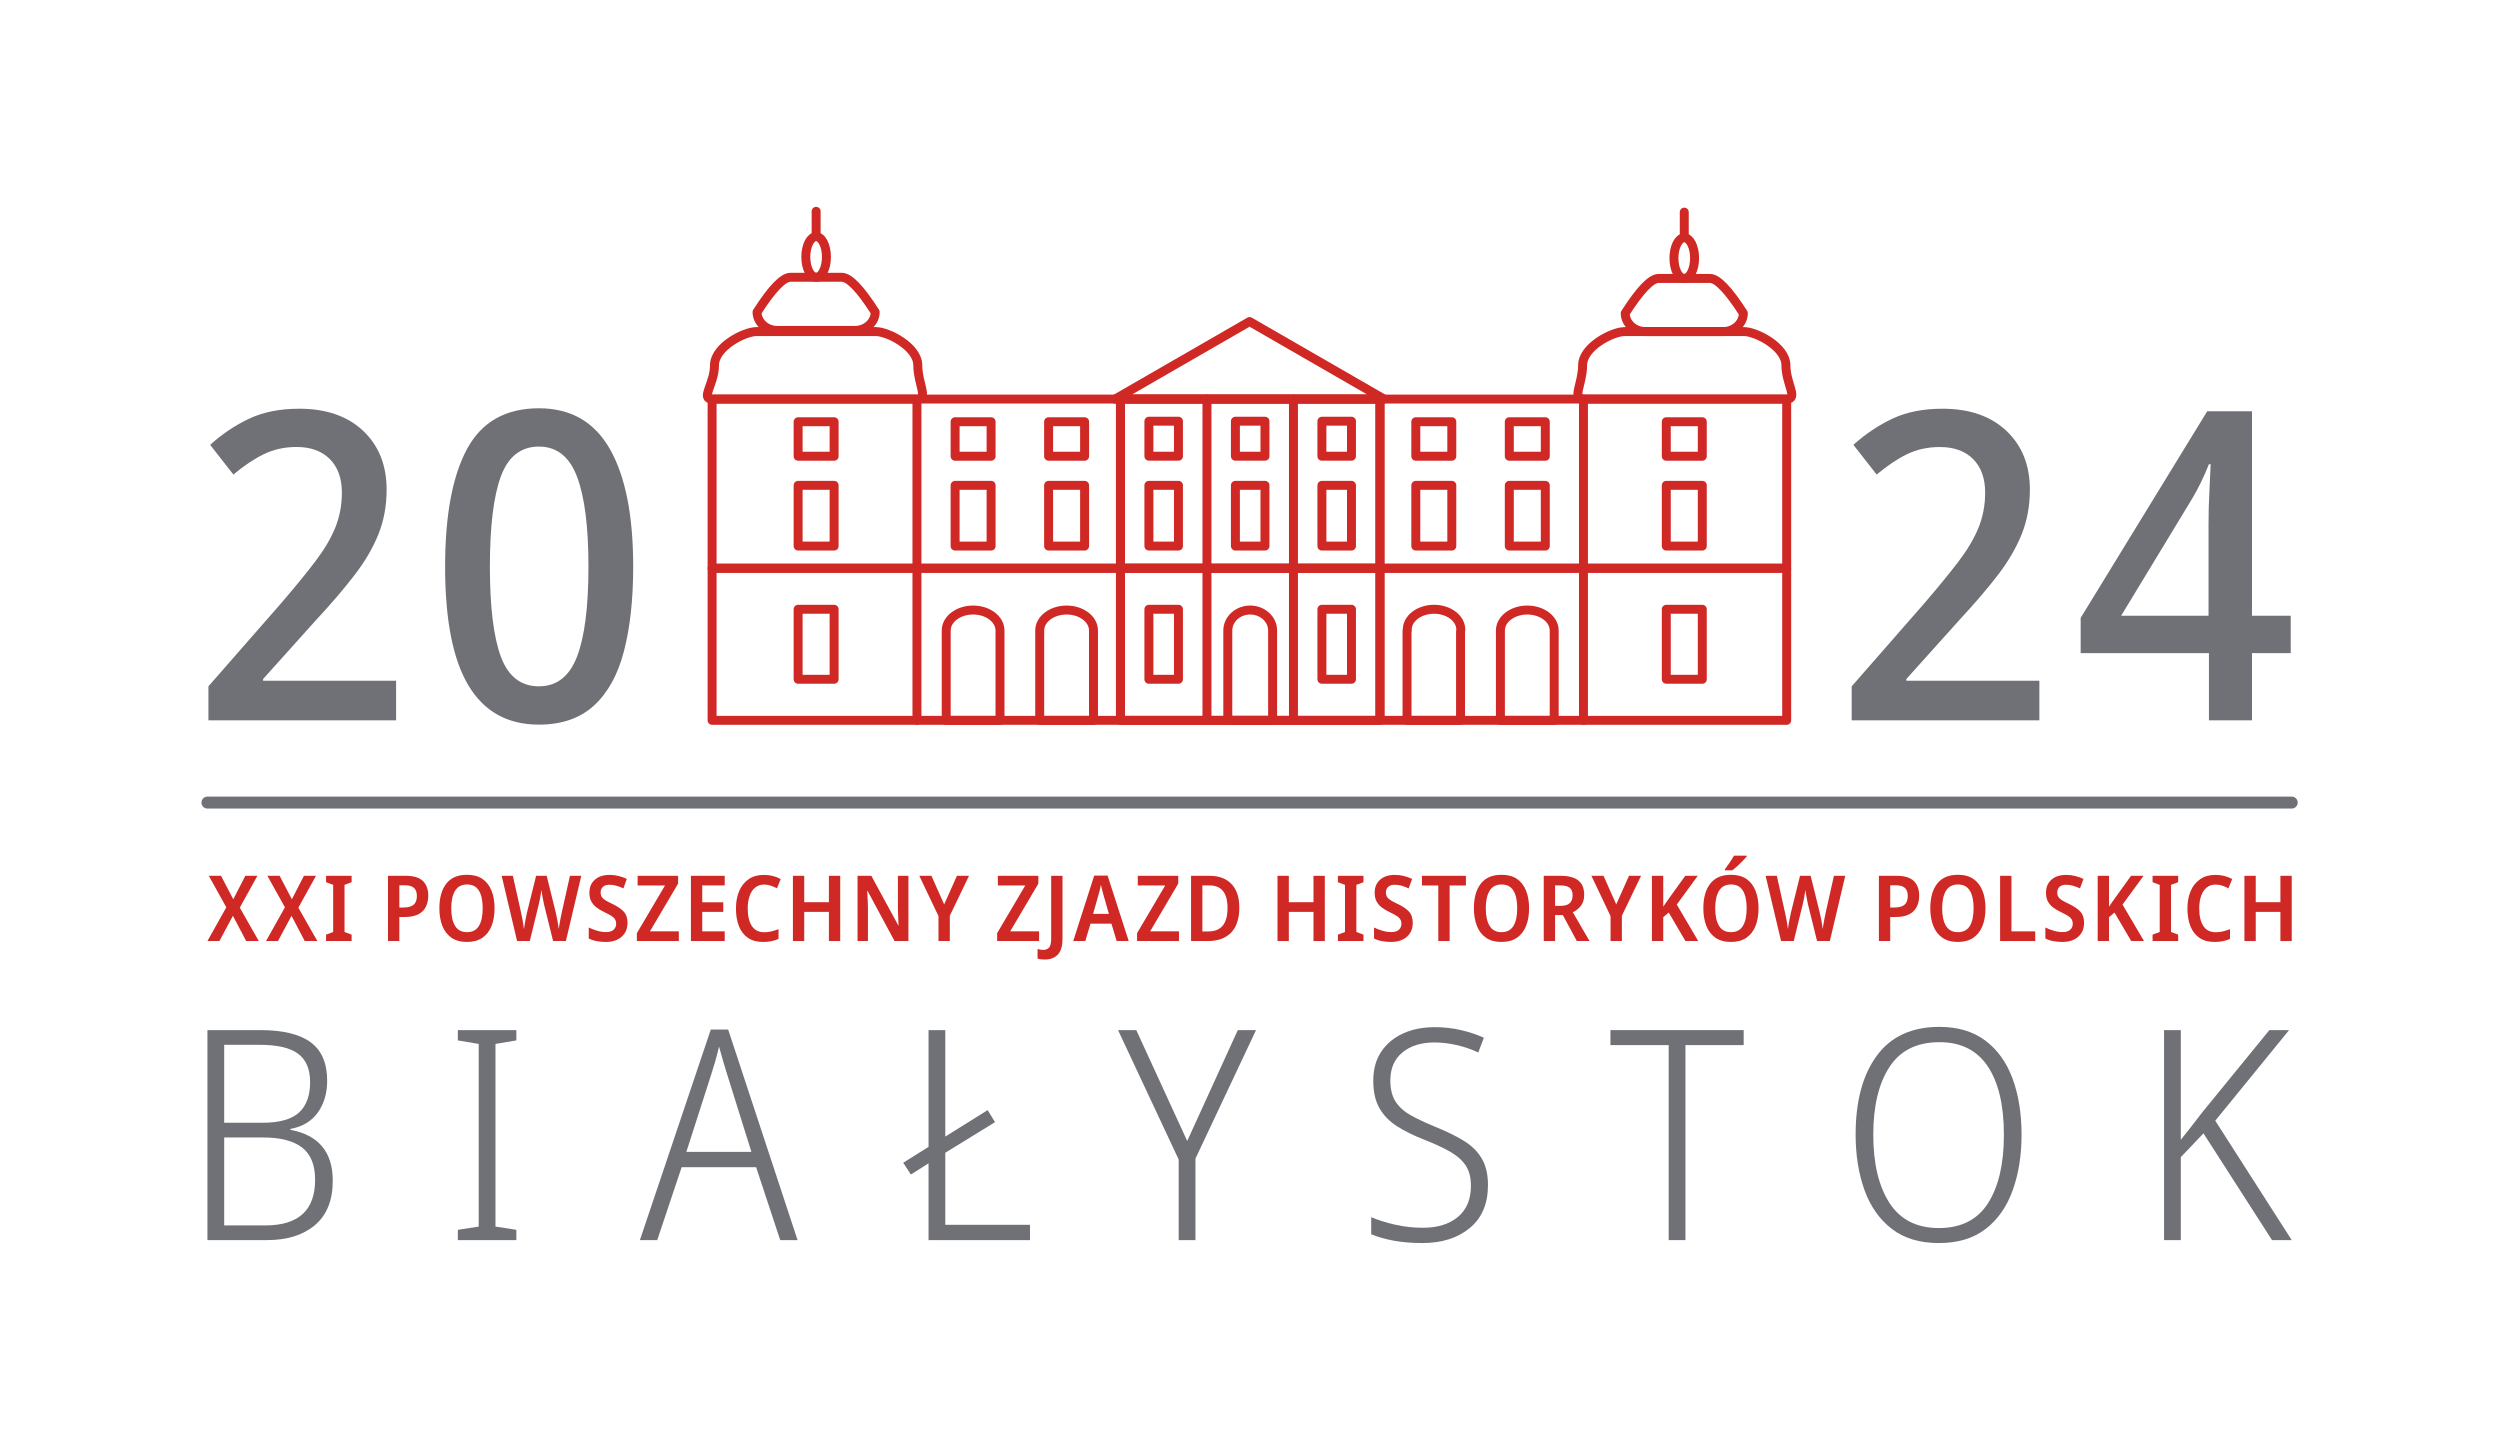 <?xml version="1.0" encoding="UTF-8" standalone="no"?><!DOCTYPE svg PUBLIC "-//W3C//DTD SVG 1.1//EN" "http://www.w3.org/Graphics/SVG/1.1/DTD/svg11.dtd"><svg xmlns="http://www.w3.org/2000/svg" viewBox="0 0 680 394" width="680" height="394">
	<style>
		tspan { white-space:pre }
		.shp0 { fill: none;stroke: #d02824;stroke-linecap:round;stroke-linejoin:round;stroke-width: 2.439 } 
		.shp1 { fill: none;stroke: #707176;stroke-linecap:round;stroke-linejoin:round;stroke-width: 3.252 } 
		.shp2 { fill: #707176 } 
		.shp3 { fill: #d02824 } 
	</style>
	<g >
		<g >
			<path class="shp0" d="M485.98 154.56L485.98 108.55L375.35 108.55L375.35 154.56L485.98 154.56Z" />
			<path class="shp0" d="M193.69 108.55L193.69 154.56L304.76 154.56L304.76 108.55L193.69 108.55Z" />
			<path class="shp0" d="M304.76 195.93L304.76 154.56L193.69 154.56L193.69 195.93L485.98 195.93L485.98 154.56L375.35 154.56L375.35 195.93L304.76 195.93Z" />
			<path class="shp0" d="M304.76 154.56L304.76 154.56L375.35 154.56L375.35 154.56L304.76 154.56Z" />
			<path class="shp0" d="M376.47 108.55L339.88 87.46L303.3 108.55L303.3 108.55L376.47 108.55L376.47 108.55Z" />
			<path class="shp0" d="M375.35 108.55L304.76 108.55L304.76 154.56L375.35 154.56L375.35 108.55Z" />
			<path class="shp0" d="M304.76 195.93L375.35 195.93L375.35 154.56L304.76 154.56L304.76 195.93Z" />
			<path class="shp0" d="M463.02 184.76L453.23 184.76L453.23 165.72L463.02 165.72L463.02 184.76Z" />
			<path class="shp0" d="M226.88 184.76L217.09 184.76L217.09 165.72L226.88 165.72L226.88 184.76Z" />
			<g >
				<path class="shp0" d="M463.02 124.1L453.23 124.1L453.23 114.71L463.02 114.71L463.02 124.1Z" />
				<path class="shp0" d="M463.02 148.53L453.23 148.53L453.23 132.01L463.02 132.01L463.02 148.53Z" />
				<path class="shp0" d="M420.32 124.1L410.53 124.1L410.53 114.71L420.32 114.71L420.32 124.1Z" />
				<path class="shp0" d="M420.32 148.53L410.53 148.53L410.53 132.01L420.32 132.01L420.32 148.53Z" />
				<path class="shp0" d="M394.89 124.1L385.1 124.1L385.1 114.71L394.89 114.71L394.89 124.1Z" />
				<path class="shp0" d="M394.89 148.53L385.1 148.53L385.1 132.01L394.89 132.01L394.89 148.53Z" />
				<g >
					<path class="shp0" d="M295.01 124.1L285.22 124.1L285.22 114.71L295.01 114.71L295.01 124.1Z" />
					<path class="shp0" d="M295.01 148.53L285.22 148.53L285.22 132.01L295.01 132.01L295.01 148.53Z" />
					<path class="shp0" d="M269.58 124.1L259.79 124.1L259.79 114.71L269.58 114.71L269.58 124.1Z" />
					<path class="shp0" d="M269.58 148.53L259.79 148.53L259.79 132.01L269.58 132.01L269.58 148.53Z" />
				</g>
				<g >
					<path class="shp0" d="M226.88 124.1L217.09 124.1L217.09 114.71L226.88 114.71L226.88 124.1Z" />
					<path class="shp0" d="M226.88 148.53L217.09 148.53L217.09 132.01L226.88 132.01L226.88 148.53Z" />
				</g>
				<path class="shp0" d="M336.03 114.57L344.07 114.57L344.07 124.09L336.03 124.09L336.03 114.57Z" />
				<path class="shp0" d="M359.56 114.57L367.6 114.57L367.6 124.09L359.56 124.09L359.56 114.57Z" />
				<path class="shp0" d="M312.5 114.57L320.54 114.57L320.54 124.09L312.5 124.09L312.5 114.57Z" />
				<path class="shp0" d="M336.03 132.01L344.07 132.01L344.07 148.53L336.03 148.53L336.03 132.01Z" />
				<path class="shp0" d="M359.56 132.01L367.6 132.01L367.6 148.53L359.56 148.53L359.56 132.01Z" />
				<path class="shp0" d="M312.5 132.01L320.54 132.01L320.54 148.53L312.5 148.53L312.5 132.01Z" />
			</g>
			<path class="shp0" d="M359.56 165.72L367.6 165.72L367.6 184.76L359.56 184.76L359.56 165.72Z" />
			<path class="shp0" d="M312.5 165.72L320.54 165.72L320.54 184.76L312.5 184.76L312.5 165.72Z" />
			<path class="shp0" d="M430.7 108.55L430.7 195.93" />
			<path class="shp0" d="M249.41 108.87L249.41 195.93" />
			<path class="shp0" d="M351.82 108.55L351.82 195.93" />
			<path class="shp0" d="M328.29 108.55L328.29 195.93" />
			<path class="shp0" d="M304.76 108.55L375.35 108.55" />
			<path class="shp0" d="M238.24 90.19L205.74 90.19C202.47 90.19 194.34 94.32 194.34 99.37L194.34 99.37C194.34 104.42 190.43 108.55 193.69 108.55L249.41 108.55C252.67 108.55 249.64 104.42 249.64 99.37L249.64 99.37C249.64 94.32 241.5 90.19 238.24 90.19Z" />
			<path class="shp0" d="M228.97 75.42L215.01 75.42C212.99 75.42 209.96 78.57 205.92 84.88C205.92 87.63 208.4 89.88 211.43 89.88L232.54 89.88C235.57 89.88 238.05 87.63 238.05 84.88C234.02 78.57 230.99 75.42 228.97 75.42Z" />
			<path class="shp0" d="M224.79 69.89C224.79 66.84 223.54 64.37 221.99 64.37C220.44 64.37 219.18 66.84 219.18 69.89C219.18 72.94 220.44 75.42 221.99 75.42C223.54 75.42 224.79 72.94 224.79 69.89Z" />
			<path class="shp0" d="M221.99 57.48L221.99 64.15" />
			<path class="shp0" d="M474.37 90.19L441.87 90.19C438.61 90.19 430.47 94.32 430.47 99.37L430.47 99.37C430.47 104.42 427.43 108.55 430.7 108.55L485.98 108.55C489.24 108.55 485.77 104.42 485.77 99.37L485.77 99.37C485.77 94.32 477.63 90.19 474.37 90.19Z" />
			<path class="shp0" d="M465.1 75.73L451.14 75.73C449.12 75.73 446.09 78.89 442.06 85.2C442.06 87.94 444.54 90.19 447.57 90.19L468.68 90.19C471.71 90.19 474.19 87.94 474.19 85.2C470.15 78.89 467.12 75.73 465.1 75.73Z" />
			<path class="shp0" d="M460.93 70.21C460.93 67.16 459.67 64.68 458.12 64.68C456.57 64.68 455.31 67.16 455.31 70.21C455.31 73.26 456.57 75.73 458.12 75.73C459.67 75.73 460.93 73.26 460.93 70.21Z" />
			<path class="shp0" d="M458.12 57.7L458.12 64.37" />
			<path class="shp0" d="M272 171.5C272 168.42 268.73 165.93 264.69 165.93C260.64 165.93 257.37 168.42 257.37 171.5L257.37 195.93L272 195.93L272 171.5Z" />
			<path class="shp0" d="M290.12 165.93C286.07 165.93 282.8 168.42 282.8 171.5L282.8 195.93L297.43 195.93L297.43 171.5C297.43 168.42 294.16 165.93 290.12 165.93Z" />
			<path class="shp0" d="M340.05 165.93C336.69 165.93 333.96 168.42 333.96 171.5L333.96 195.93L346.15 195.93L346.15 171.5C346.15 168.42 343.42 165.93 340.05 165.93Z" />
			<path class="shp0" d="M397.34 171.29C397.34 168.21 394.08 165.72 390.06 165.72C386.03 165.72 382.77 168.21 382.77 171.29C382.77 171.36 382.8 171.43 382.8 171.5L382.71 171.5L382.71 195.93L397.27 195.93L397.27 171.78C397.29 171.62 397.34 171.46 397.34 171.29Z" />
			<path class="shp0" d="M415.42 165.93C411.38 165.93 408.11 168.42 408.11 171.5L408.11 195.93L422.74 195.93L422.74 171.5C422.74 168.42 419.46 165.93 415.42 165.93Z" />
			<path class="shp1" d="M56.42 218.3L623.35 218.3" />
			<g >
				<path fill-rule="evenodd" class="shp2" d="M56.42 280.19L70.82 280.19C76.96 280.19 81.52 281.3 84.51 283.51C87.49 285.72 88.99 289.2 88.99 293.95C88.99 297.36 88.13 300.26 86.43 302.63C84.72 305 82.24 306.48 78.98 307.07L78.98 307.31C86.67 308.75 90.51 313.36 90.51 321.15C90.51 326.48 88.89 330.51 85.67 333.23C82.44 335.95 78.1 337.31 72.66 337.31L56.42 337.31L56.42 280.19ZM60.98 305.39L71.38 305.39C75.97 305.39 79.28 304.47 81.31 302.63C83.33 300.79 84.35 298.03 84.35 294.35C84.35 290.83 83.27 288.25 81.1 286.63C78.94 285 75.44 284.19 70.58 284.19L60.98 284.19L60.98 305.39ZM60.98 309.39L60.98 333.31L72.18 333.31C81.2 333.31 85.71 329.18 85.71 320.91C85.71 316.86 84.52 313.92 82.15 312.11C79.77 310.3 76.24 309.39 71.54 309.39L60.98 309.39Z" />
				<path class="shp2" d="M140.45 337.31L124.53 337.31L124.53 334.51L130.21 333.63L130.21 283.95L124.53 282.99L124.53 280.19L140.45 280.19L140.45 282.99L134.77 283.95L134.77 333.63L140.45 334.51L140.45 337.31Z" />
				<path fill-rule="evenodd" class="shp2" d="M212.22 337.31L205.66 317.47L185.41 317.47L178.77 337.31L174.05 337.31L193.34 280.03L198.06 280.03L216.94 337.31L212.22 337.31ZM204.38 313.31L197.82 292.35C197.5 291.34 197.12 290.11 196.7 288.67C196.27 287.23 195.9 285.89 195.58 284.67C195.26 286.06 194.91 287.4 194.54 288.71C194.16 290.02 193.79 291.23 193.42 292.35L186.69 313.31L204.38 313.31Z" />
				<path class="shp2" d="M252.56 337.31L252.56 316.43L247.76 319.47L245.67 316.27L252.56 311.95L252.56 280.19L257.12 280.19L257.12 309.15L268.64 301.95L270.64 305.23L257.12 313.55L257.12 333.15L280.16 333.15L280.16 337.31L252.56 337.31Z" />
				<path class="shp2" d="M322.92 310.35L336.68 280.19L341.64 280.19L325.16 315.15L325.16 337.31L320.6 337.31L320.6 315.39L304.11 280.19L309.07 280.19L322.92 310.35Z" />
				<path class="shp2" d="M404.73 322.35C404.73 327.41 403.08 331.31 399.77 334.03C396.46 336.75 392.17 338.11 386.89 338.11C384.01 338.11 381.41 337.89 379.09 337.47C376.77 337.04 374.73 336.45 372.97 335.71L372.97 331.07C374.83 331.87 376.99 332.55 379.45 333.11C381.9 333.67 384.44 333.95 387.05 333.95C391.05 333.95 394.22 332.96 396.57 330.99C398.92 329.01 400.09 326.22 400.09 322.59C400.09 320.35 399.64 318.52 398.73 317.11C397.83 315.7 396.44 314.44 394.57 313.35C392.7 312.26 390.28 311.12 387.29 309.95C384.52 308.88 382.09 307.68 380.01 306.35C377.93 305.02 376.33 303.38 375.21 301.43C374.09 299.48 373.53 296.99 373.53 293.95C373.53 290.86 374.25 288.23 375.69 286.07C377.13 283.91 379.1 282.26 381.61 281.11C384.12 279.96 387 279.39 390.25 279.39C392.76 279.39 395.14 279.66 397.41 280.19C399.68 280.72 401.75 281.42 403.61 282.27L402.09 286.27C400.12 285.36 398.12 284.68 396.09 284.23C394.06 283.78 392.09 283.55 390.17 283.55C386.54 283.55 383.64 284.46 381.45 286.27C379.26 288.08 378.17 290.61 378.17 293.87C378.17 296.22 378.64 298.12 379.57 299.59C380.5 301.06 381.86 302.3 383.65 303.31C385.44 304.32 387.64 305.36 390.25 306.43C393.29 307.66 395.89 308.92 398.05 310.23C400.21 311.54 401.87 313.15 403.01 315.07C404.16 316.99 404.73 319.42 404.73 322.35Z" />
				<path class="shp2" d="M458.44 337.31L453.88 337.31L453.88 284.27L438.04 284.27L438.04 280.19L474.28 280.19L474.28 284.27L458.44 284.27L458.44 337.31Z" />
				<path fill-rule="evenodd" class="shp2" d="M549.86 308.67C549.86 314.27 549.06 319.29 547.46 323.75C545.86 328.2 543.41 331.71 540.1 334.27C536.79 336.83 532.55 338.11 527.38 338.11C522.15 338.11 517.87 336.82 514.53 334.23C511.2 331.64 508.73 328.12 507.13 323.67C505.53 319.22 504.73 314.19 504.73 308.59C504.73 299.52 506.65 292.38 510.49 287.15C514.33 281.92 520.01 279.31 527.54 279.31C532.5 279.31 536.63 280.54 539.94 282.99C543.25 285.44 545.73 288.87 547.38 293.27C549.03 297.67 549.86 302.8 549.86 308.67ZM509.53 308.67C509.53 316.45 511 322.63 513.93 327.19C516.87 331.75 521.35 334.03 527.38 334.03C533.4 334.03 537.86 331.78 540.74 327.27C543.62 322.76 545.06 316.56 545.06 308.67C545.06 300.61 543.59 294.4 540.66 290.03C537.72 285.66 533.35 283.47 527.54 283.47C521.4 283.47 516.87 285.72 513.93 290.23C511 294.74 509.53 300.88 509.53 308.67Z" />
				<path class="shp2" d="M623.35 337.31L617.99 337.31L599.34 308.27L593.18 314.75L593.18 337.31L588.62 337.31L588.62 280.19L593.18 280.19L593.18 310.03C593.98 309.01 594.89 307.87 595.9 306.59C596.92 305.31 598.01 303.9 599.18 302.35L617.27 280.19L622.63 280.19L602.55 304.83L623.35 337.31Z" />
			</g>
			<g >
				<path class="shp2" d="M107.74 195.93L56.69 195.93L56.69 186.68L76.36 164.2C80.19 159.75 83.33 155.91 85.79 152.67C88.24 149.43 90.06 146.35 91.23 143.42C92.4 140.49 92.99 137.35 92.99 133.99C92.99 130.09 91.89 127.05 89.71 124.86C87.52 122.68 84.52 121.58 80.69 121.58C77.42 121.58 74.45 122.23 71.8 123.52C69.14 124.8 66.37 126.66 63.48 129.08L57.16 121C60.44 118.03 63.99 115.65 67.82 113.86C71.64 112.06 76.17 111.17 81.4 111.17C88.73 111.17 94.53 113.18 98.78 117.19C103.03 121.22 105.16 126.54 105.16 133.18C105.16 137.55 104.42 141.59 102.94 145.29C101.45 149 99.29 152.71 96.44 156.41C93.59 160.12 90.14 164.16 86.08 168.53L71.56 184.69L71.56 185.16L107.74 185.16L107.74 195.93Z" />
				<path fill-rule="evenodd" class="shp2" d="M172.23 154.13C172.23 163.03 171.39 170.7 169.71 177.14C168.04 183.57 165.3 188.51 161.52 191.95C157.73 195.38 152.76 197.1 146.59 197.1C138.08 197.1 131.7 193.57 127.45 186.5C123.2 179.44 121.07 168.65 121.07 154.13C121.07 140.16 123.06 129.49 127.04 122.11C131.02 114.74 137.54 111.05 146.59 111.05C155.26 111.05 161.69 114.76 165.91 122.17C170.12 129.59 172.23 140.24 172.23 154.13ZM133.25 154.13C133.25 165.06 134.24 173.21 136.23 178.6C138.22 183.98 141.68 186.68 146.59 186.68C151.43 186.68 154.88 183.98 156.95 178.6C159.02 173.21 160.06 165.06 160.06 154.13C160.06 143.28 159.02 135.13 156.95 129.66C154.88 124.2 151.43 121.47 146.59 121.47C141.68 121.47 138.22 124.18 136.23 129.6C134.24 135.03 133.25 143.2 133.25 154.13Z" />
			</g>
			<g >
				<path class="shp2" d="M554.71 195.93L503.66 195.93L503.66 186.68L523.33 164.2C527.15 159.75 530.3 155.91 532.76 152.67C535.21 149.43 537.03 146.35 538.2 143.42C539.37 140.49 539.96 137.35 539.96 134C539.96 130.09 538.86 127.05 536.68 124.86C534.49 122.68 531.49 121.59 527.66 121.59C524.38 121.59 521.42 122.23 518.76 123.52C516.11 124.8 513.34 126.66 510.45 129.08L504.13 121C507.41 118.03 510.96 115.66 514.78 113.86C518.61 112.06 523.13 111.17 528.37 111.17C535.7 111.17 541.5 113.18 545.75 117.2C550 121.22 552.13 126.54 552.13 133.18C552.13 137.55 551.39 141.59 549.91 145.29C548.42 149 546.26 152.71 543.41 156.42C540.56 160.12 537.11 164.16 533.05 168.53L518.53 184.69L518.53 185.16L554.71 185.16L554.71 195.93Z" />
				<path fill-rule="evenodd" class="shp2" d="M623.08 177.66L612.54 177.66L612.54 195.93L600.83 195.93L600.83 177.66L565.94 177.66L565.94 168.06L600.36 111.87L612.54 111.87L612.54 167.48L623.08 167.48L623.08 177.66ZM600.72 167.48L600.72 142.78C600.72 139.81 600.79 136.79 600.95 133.7C601.1 130.62 601.22 128.14 601.3 126.27L600.83 126.27C599.43 129.78 597.9 132.9 596.27 135.63L576.95 167.48L600.72 167.48Z" />
			</g>
			<g >
				<path class="shp3" d="M70.39 255.96L66.96 255.96L63.35 249.1L59.68 255.96L56.42 255.96L61.56 246.79L56.79 238.22L60.12 238.22L63.45 244.6L66.73 238.22L70.01 238.22L65.22 246.89L70.39 255.96Z" />
				<path class="shp3" d="M86.32 255.96L82.89 255.96L79.29 249.1L75.61 255.96L72.36 255.96L77.5 246.79L72.73 238.22L76.06 238.22L79.39 244.6L82.67 238.22L85.95 238.22L81.15 246.89L86.32 255.96Z" />
				<path class="shp3" d="M95.64 255.96L88.69 255.96L88.69 254.22L90.62 253.5L90.62 240.68L88.69 239.96L88.69 238.22L95.64 238.22L95.64 239.96L93.71 240.68L93.71 253.5L95.64 254.22L95.64 255.96Z" />
				<path fill-rule="evenodd" class="shp3" d="M110.38 238.22C112.5 238.22 114.05 238.69 115.03 239.63C116 240.58 116.49 241.91 116.49 243.64C116.49 244.71 116.28 245.69 115.87 246.57C115.46 247.45 114.78 248.14 113.85 248.65C112.91 249.17 111.67 249.42 110.13 249.42L108.62 249.42L108.62 255.96L105.53 255.96L105.53 238.22L110.38 238.22ZM110.18 240.8L108.62 240.8L108.62 246.84L109.81 246.84C110.98 246.84 111.87 246.6 112.48 246.11C113.08 245.62 113.39 244.82 113.39 243.71C113.39 242.72 113.13 241.98 112.6 241.51C112.08 241.04 111.27 240.8 110.18 240.8Z" />
				<path fill-rule="evenodd" class="shp3" d="M134.52 247.06C134.52 248.89 134.25 250.49 133.7 251.86C133.15 253.24 132.33 254.3 131.22 255.07C130.11 255.83 128.71 256.21 127.02 256.21C125.29 256.21 123.88 255.82 122.78 255.05C121.68 254.28 120.86 253.21 120.32 251.83C119.78 250.46 119.51 248.86 119.51 247.04C119.51 244.21 120.13 241.98 121.38 240.37C122.62 238.75 124.51 237.94 127.04 237.94C128.73 237.94 130.13 238.32 131.23 239.07C132.33 239.83 133.15 240.89 133.7 242.27C134.25 243.64 134.52 245.24 134.52 247.06ZM122.74 247.06C122.74 249.12 123.09 250.71 123.79 251.85C124.48 252.98 125.56 253.55 127.02 253.55C128.49 253.55 129.57 252.99 130.26 251.86C130.95 250.73 131.29 249.13 131.29 247.06C131.29 244.99 130.95 243.4 130.27 242.27C129.59 241.14 128.52 240.58 127.04 240.58C125.57 240.58 124.48 241.15 123.79 242.28C123.09 243.42 122.74 245.01 122.74 247.06Z" />
				<path class="shp3" d="M158.11 238.22L153.92 255.96L150.44 255.96L147.98 246.02C147.91 245.69 147.83 245.28 147.73 244.8C147.63 244.32 147.54 243.83 147.46 243.34C147.37 242.84 147.31 242.42 147.26 242.07C147.22 242.37 147.16 242.76 147.08 243.24C147 243.72 146.91 244.21 146.82 244.72C146.73 245.22 146.63 245.66 146.54 246.02L144.1 255.96L140.65 255.96L136.45 238.22L139.5 238.22L141.72 248.18C141.88 248.88 142.04 249.65 142.19 250.51C142.34 251.36 142.44 252.1 142.51 252.73C142.58 252.27 142.65 251.76 142.75 251.23C142.84 250.69 142.94 250.16 143.04 249.64C143.15 249.11 143.25 248.65 143.33 248.26L145.82 238.22L148.7 238.22L151.18 248.28C151.33 248.88 151.48 249.6 151.64 250.46C151.8 251.31 151.92 252.07 152 252.73C152.07 252.07 152.18 251.31 152.34 250.47C152.5 249.62 152.65 248.86 152.8 248.18L155.03 238.22L158.11 238.22Z" />
				<path class="shp3" d="M170.68 251.01C170.68 252.59 170.15 253.85 169.09 254.79C168.03 255.74 166.58 256.21 164.74 256.21C163.88 256.21 163.06 256.13 162.28 255.98C161.5 255.84 160.79 255.6 160.14 255.26L160.14 252.28C160.84 252.63 161.6 252.92 162.42 253.16C163.24 253.4 164.04 253.53 164.84 253.53C165.77 253.53 166.46 253.31 166.91 252.88C167.37 252.45 167.6 251.9 167.6 251.24C167.6 250.53 167.34 249.95 166.81 249.51C166.29 249.07 165.46 248.59 164.32 248.06C163.6 247.73 162.95 247.34 162.34 246.9C161.74 246.46 161.25 245.92 160.88 245.27C160.5 244.63 160.32 243.81 160.32 242.81C160.32 241.32 160.81 240.14 161.81 239.27C162.8 238.4 164.14 237.97 165.81 237.97C166.67 237.97 167.49 238.07 168.26 238.27C169.03 238.47 169.78 238.73 170.5 239.06L169.56 241.65C168.9 241.33 168.26 241.09 167.65 240.91C167.03 240.74 166.41 240.65 165.78 240.65C165 240.65 164.41 240.84 163.99 241.22C163.58 241.61 163.37 242.11 163.37 242.74C163.37 243.22 163.48 243.63 163.68 243.96C163.89 244.29 164.23 244.6 164.7 244.89C165.17 245.18 165.8 245.51 166.58 245.87C167.9 246.5 168.92 247.19 169.62 247.93C170.33 248.68 170.68 249.71 170.68 251.01Z" />
				<path class="shp3" d="M184.64 255.96L173.23 255.96L173.23 253.82L180.88 240.85L173.43 240.85L173.43 238.22L184.44 238.22L184.44 240.35L176.78 253.33L184.64 253.33L184.64 255.96Z" />
				<path class="shp3" d="M197.12 255.96L187.93 255.96L187.93 238.22L197.12 238.22L197.12 240.83L191.01 240.83L191.01 245.42L196.73 245.42L196.73 248.03L191.01 248.03L191.01 253.33L197.12 253.33L197.12 255.96Z" />
				<path class="shp3" d="M207.83 240.6C206.87 240.6 206.06 240.88 205.4 241.42C204.73 241.97 204.23 242.73 203.89 243.71C203.55 244.69 203.38 245.82 203.38 247.11C203.38 249.15 203.76 250.74 204.5 251.87C205.25 253.01 206.37 253.57 207.88 253.57C208.54 253.57 209.19 253.5 209.82 253.34C210.45 253.18 211.1 252.98 211.76 252.73L211.76 255.39C211.11 255.67 210.45 255.88 209.78 256.01C209.11 256.14 208.36 256.21 207.53 256.21C205.89 256.21 204.53 255.84 203.45 255.1C202.36 254.37 201.55 253.31 201 251.95C200.45 250.58 200.18 248.96 200.18 247.09C200.18 245.32 200.47 243.75 201.05 242.38C201.63 241.01 202.49 239.94 203.62 239.15C204.76 238.36 206.14 237.97 207.78 237.97C209.42 237.97 210.95 238.34 212.35 239.09L211.34 241.62C210.81 241.34 210.25 241.1 209.66 240.9C209.07 240.7 208.46 240.6 207.83 240.6Z" />
				<path class="shp3" d="M228.54 255.96L225.46 255.96L225.46 248.03L218.75 248.03L218.75 255.96L215.67 255.96L215.67 238.22L218.75 238.22L218.75 245.4L225.46 245.4L225.46 238.22L228.54 238.22L228.54 255.96Z" />
				<path class="shp3" d="M247.09 255.96L243.31 255.96L235.98 242.32L235.88 242.32C235.92 243.1 235.95 243.87 236 244.65C236.04 245.43 236.07 246.19 236.08 246.91L236.08 255.96L233.25 255.96L233.25 238.22L237 238.22L244.33 251.71L244.41 251.71C244.37 251 244.34 250.25 244.31 249.46C244.27 248.68 244.25 247.93 244.23 247.24L244.23 238.22L247.09 238.22L247.09 255.96Z" />
				<path class="shp3" d="M256.81 246L260.29 238.22L263.57 238.22L258.35 249.08L258.35 255.96L255.27 255.96L255.27 249.18L250.05 238.22L253.35 238.22L256.81 246Z" />
				<path class="shp3" d="M282.63 255.96L271.22 255.96L271.22 253.82L278.87 240.85L271.42 240.85L271.42 238.22L282.43 238.22L282.43 240.35L274.77 253.33L282.63 253.33L282.63 255.96Z" />
				<path class="shp3" d="M284.18 261C283.39 261 282.73 260.91 282.22 260.73L282.22 258.12C282.45 258.2 282.7 258.27 282.96 258.31C283.23 258.35 283.52 258.37 283.83 258.37C284.46 258.37 284.97 258.16 285.35 257.74C285.73 257.31 285.92 256.5 285.92 255.29L285.92 238.22L289 238.22L289 255.26C289 257.33 288.56 258.81 287.69 259.69C286.81 260.56 285.64 261 284.18 261Z" />
				<path fill-rule="evenodd" class="shp3" d="M303.73 255.96L302.31 251.24L296.62 251.24L295.2 255.96L291.92 255.96L297.62 238.17L301.27 238.17L307.01 255.96L303.73 255.96ZM301.62 248.58L300.25 243.78C300.17 243.52 300.07 243.2 299.98 242.81C299.88 242.43 299.78 242.05 299.68 241.67C299.58 241.29 299.5 240.96 299.45 240.68C299.37 241.16 299.25 241.7 299.09 242.32C298.93 242.93 298.8 243.42 298.68 243.78L297.32 248.58L301.62 248.58Z" />
				<path class="shp3" d="M320.68 255.96L309.28 255.96L309.28 253.82L316.93 240.85L309.48 240.85L309.48 238.22L320.48 238.22L320.48 240.35L312.83 253.33L320.68 253.33L320.68 255.96Z" />
				<path fill-rule="evenodd" class="shp3" d="M337.09 246.87C337.09 249.86 336.35 252.13 334.87 253.66C333.39 255.19 331.29 255.96 328.6 255.96L323.97 255.96L323.97 238.22L329.02 238.22C331.54 238.22 333.51 238.95 334.94 240.43C336.38 241.9 337.09 244.05 337.09 246.87ZM333.89 246.99C333.89 244.89 333.47 243.33 332.63 242.33C331.8 241.33 330.58 240.83 328.99 240.83L327.05 240.83L327.05 253.35L328.64 253.35C330.42 253.35 331.73 252.82 332.6 251.75C333.46 250.68 333.89 249.09 333.89 246.99Z" />
				<path class="shp3" d="M360.35 255.96L357.27 255.96L357.27 248.03L350.56 248.03L350.56 255.96L347.48 255.96L347.48 238.22L350.56 238.22L350.56 245.4L357.27 245.4L357.27 238.22L360.35 238.22L360.35 255.96Z" />
				<path class="shp3" d="M370.86 255.96L363.91 255.96L363.91 254.22L365.84 253.5L365.84 240.68L363.91 239.96L363.91 238.22L370.86 238.22L370.86 239.96L368.93 240.68L368.93 253.5L370.86 254.22L370.86 255.96Z" />
				<path class="shp3" d="M384.27 251.01C384.27 252.59 383.74 253.85 382.68 254.79C381.62 255.74 380.17 256.21 378.33 256.21C377.47 256.21 376.65 256.13 375.87 255.98C375.09 255.84 374.38 255.6 373.74 255.26L373.74 252.28C374.43 252.63 375.19 252.92 376.01 253.16C376.83 253.4 377.64 253.53 378.43 253.53C379.36 253.53 380.05 253.31 380.51 252.88C380.96 252.45 381.19 251.9 381.19 251.24C381.19 250.53 380.93 249.95 380.41 249.51C379.89 249.07 379.05 248.59 377.91 248.06C377.2 247.73 376.54 247.34 375.94 246.9C375.33 246.46 374.84 245.92 374.47 245.27C374.1 244.63 373.91 243.81 373.91 242.81C373.91 241.32 374.41 240.14 375.4 239.27C376.39 238.4 377.73 237.97 379.4 237.97C380.26 237.97 381.08 238.07 381.85 238.27C382.62 238.47 383.37 238.73 384.1 239.06L383.15 241.65C382.49 241.33 381.85 241.09 381.24 240.91C380.63 240.74 380.01 240.65 379.38 240.65C378.6 240.65 378 240.84 377.59 241.22C377.17 241.61 376.97 242.11 376.97 242.74C376.97 243.22 377.07 243.63 377.28 243.96C377.48 244.29 377.82 244.6 378.3 244.89C378.77 245.18 379.39 245.51 380.17 245.87C381.5 246.5 382.51 247.19 383.22 247.93C383.92 248.68 384.27 249.71 384.27 251.01Z" />
				<path class="shp3" d="M394.3 255.96L391.22 255.96L391.22 240.85L386.77 240.85L386.77 238.22L398.73 238.22L398.73 240.85L394.3 240.85L394.3 255.96Z" />
				<path fill-rule="evenodd" class="shp3" d="M415.91 247.06C415.91 248.89 415.64 250.49 415.09 251.86C414.54 253.24 413.71 254.3 412.61 255.07C411.5 255.83 410.1 256.21 408.41 256.21C406.68 256.21 405.27 255.82 404.17 255.05C403.07 254.28 402.25 253.21 401.71 251.83C401.17 250.46 400.9 248.86 400.9 247.04C400.9 244.21 401.52 241.98 402.77 240.37C404.01 238.75 405.9 237.94 408.43 237.94C410.12 237.94 411.52 238.32 412.62 239.07C413.72 239.83 414.54 240.89 415.09 242.27C415.64 243.64 415.91 245.24 415.91 247.06ZM404.13 247.06C404.13 249.12 404.48 250.71 405.18 251.85C405.87 252.98 406.95 253.55 408.41 253.55C409.88 253.55 410.96 252.99 411.65 251.86C412.34 250.73 412.68 249.13 412.68 247.06C412.68 244.99 412.34 243.4 411.66 242.27C410.98 241.14 409.91 240.58 408.43 240.58C406.96 240.58 405.87 241.15 405.18 242.28C404.48 243.42 404.13 245.01 404.13 247.06Z" />
				<path fill-rule="evenodd" class="shp3" d="M424.49 238.22C426.66 238.22 428.27 238.65 429.33 239.51C430.38 240.37 430.9 241.66 430.9 243.39C430.9 244.61 430.61 245.61 430.01 246.37C429.41 247.13 428.68 247.72 427.8 248.13L432.35 255.96L428.89 255.96L425.09 248.9L422.98 248.9L422.98 255.96L419.9 255.96L419.9 238.22L424.49 238.22ZM424.34 240.83L422.98 240.83L422.98 246.39L424.47 246.39C425.6 246.39 426.42 246.15 426.95 245.67C427.48 245.19 427.75 244.47 427.75 243.51C427.75 242.55 427.47 241.86 426.92 241.45C426.36 241.03 425.5 240.83 424.34 240.83Z" />
				<path class="shp3" d="M439.61 246L443.09 238.22L446.37 238.22L441.15 249.08L441.15 255.96L438.07 255.96L438.07 249.18L432.86 238.22L436.16 238.22L439.61 246Z" />
				<path class="shp3" d="M461.92 255.96L458.44 255.96L453.89 248.21L452.4 249.47L452.4 255.96L449.32 255.96L449.32 238.22L452.4 238.22L452.4 246.62C452.65 246.25 452.92 245.86 453.22 245.42C453.52 244.99 453.83 244.55 454.16 244.08L458.39 238.22L461.79 238.22L456.08 246.04L461.92 255.96Z" />
				<path fill-rule="evenodd" class="shp3" d="M478.32 247.06C478.32 248.89 478.05 250.49 477.5 251.86C476.95 253.24 476.13 254.3 475.02 255.07C473.91 255.83 472.51 256.21 470.82 256.21C469.09 256.21 467.68 255.82 466.58 255.05C465.48 254.28 464.66 253.21 464.12 251.83C463.58 250.46 463.31 248.86 463.31 247.04C463.31 244.21 463.93 241.98 465.18 240.37C466.42 238.75 468.31 237.94 470.84 237.94C472.53 237.94 473.93 238.32 475.03 239.07C476.13 239.83 476.95 240.89 477.5 242.27C478.05 243.64 478.32 245.24 478.32 247.06ZM466.54 247.06C466.54 249.12 466.89 250.71 467.59 251.85C468.28 252.98 469.36 253.55 470.82 253.55C472.29 253.55 473.37 252.99 474.06 251.86C474.75 250.73 475.09 249.13 475.09 247.06C475.09 244.99 474.75 243.4 474.07 242.27C473.39 241.14 472.32 240.58 470.84 240.58C469.37 240.58 468.28 241.15 467.59 242.28C466.89 243.42 466.54 245.01 466.54 247.06ZM475.09 232.75L475.09 233C474.83 233.31 474.47 233.7 474.01 234.17C473.55 234.63 473.07 235.1 472.56 235.57C472.04 236.04 471.59 236.43 471.19 236.73L469.18 236.73L469.18 236.43C469.59 235.9 470.02 235.29 470.48 234.61C470.94 233.94 471.32 233.31 471.64 232.75L475.09 232.75Z" />
				<path class="shp3" d="M501.91 238.22L497.72 255.96L494.24 255.96L491.78 246.02C491.71 245.69 491.63 245.28 491.53 244.8C491.43 244.32 491.34 243.83 491.25 243.34C491.17 242.84 491.11 242.42 491.06 242.07C491.02 242.37 490.96 242.76 490.88 243.24C490.8 243.72 490.71 244.21 490.62 244.72C490.53 245.22 490.43 245.66 490.33 246.02L487.9 255.96L484.45 255.96L480.25 238.22L483.3 238.22L485.51 248.18C485.68 248.88 485.84 249.65 485.99 250.51C486.14 251.36 486.24 252.1 486.31 252.73C486.38 252.27 486.45 251.76 486.54 251.23C486.64 250.69 486.74 250.16 486.84 249.64C486.95 249.11 487.05 248.65 487.13 248.26L489.61 238.22L492.5 238.22L494.98 248.28C495.13 248.88 495.28 249.6 495.44 250.46C495.6 251.31 495.72 252.07 495.8 252.73C495.87 252.07 495.98 251.31 496.14 250.47C496.29 249.62 496.45 248.86 496.6 248.18L498.83 238.22L501.91 238.22Z" />
				<path fill-rule="evenodd" class="shp3" d="M515.9 238.22C518.02 238.22 519.57 238.69 520.55 239.63C521.53 240.58 522.02 241.91 522.02 243.64C522.02 244.71 521.81 245.69 521.4 246.57C520.98 247.45 520.31 248.14 519.37 248.65C518.44 249.17 517.2 249.42 515.66 249.42L514.14 249.42L514.14 255.96L511.06 255.96L511.06 238.22L515.9 238.22ZM515.71 240.8L514.14 240.8L514.14 246.84L515.33 246.84C516.51 246.84 517.4 246.6 518 246.11C518.61 245.62 518.91 244.82 518.91 243.71C518.91 242.72 518.65 241.98 518.13 241.51C517.61 241.04 516.8 240.8 515.71 240.8Z" />
				<path fill-rule="evenodd" class="shp3" d="M540.05 247.06C540.05 248.89 539.78 250.49 539.23 251.86C538.68 253.24 537.85 254.3 536.74 255.07C535.63 255.83 534.23 256.21 532.54 256.21C530.82 256.21 529.41 255.82 528.31 255.05C527.2 254.28 526.39 253.21 525.85 251.83C525.31 250.46 525.04 248.86 525.04 247.04C525.04 244.21 525.66 241.98 526.9 240.37C528.15 238.75 530.03 237.94 532.57 237.94C534.26 237.94 535.65 238.32 536.75 239.07C537.86 239.83 538.68 240.89 539.23 242.27C539.78 243.64 540.05 245.24 540.05 247.06ZM528.27 247.06C528.27 249.12 528.62 250.71 529.31 251.85C530.01 252.98 531.09 253.55 532.54 253.55C534.02 253.55 535.1 252.99 535.79 251.86C536.47 250.73 536.82 249.13 536.82 247.06C536.82 244.99 536.48 243.4 535.8 242.27C535.12 241.14 534.04 240.58 532.57 240.58C531.09 240.58 530.01 241.15 529.31 242.28C528.62 243.42 528.27 245.01 528.27 247.06Z" />
				<path class="shp3" d="M544.03 255.96L544.03 238.22L547.11 238.22L547.11 253.33L553.58 253.33L553.58 255.96L544.03 255.96Z" />
				<path class="shp3" d="M566.87 251.01C566.87 252.59 566.34 253.85 565.28 254.79C564.22 255.74 562.77 256.21 560.94 256.21C560.07 256.21 559.25 256.13 558.48 255.98C557.7 255.84 556.98 255.6 556.34 255.26L556.34 252.28C557.03 252.63 557.79 252.92 558.61 253.16C559.43 253.4 560.24 253.53 561.03 253.53C561.96 253.53 562.65 253.31 563.11 252.88C563.57 252.45 563.79 251.9 563.79 251.24C563.79 250.53 563.53 249.95 563.01 249.51C562.49 249.07 561.66 248.59 560.51 248.06C559.8 247.73 559.14 247.34 558.54 246.9C557.93 246.46 557.44 245.92 557.07 245.27C556.7 244.63 556.51 243.81 556.51 242.81C556.51 241.32 557.01 240.14 558 239.27C559 238.4 560.33 237.97 562 237.97C562.87 237.97 563.68 238.07 564.45 238.27C565.22 238.47 565.97 238.73 566.7 239.06L565.76 241.65C565.09 241.33 564.46 241.09 563.84 240.91C563.23 240.74 562.61 240.65 561.98 240.65C561.2 240.65 560.6 240.84 560.19 241.22C559.78 241.61 559.57 242.11 559.57 242.74C559.57 243.22 559.67 243.63 559.88 243.96C560.09 244.29 560.43 244.6 560.9 244.89C561.37 245.18 562 245.51 562.77 245.87C564.1 246.5 565.11 247.19 565.82 247.93C566.52 248.68 566.87 249.71 566.87 251.01Z" />
				<path class="shp3" d="M583.17 255.96L579.69 255.96L575.14 248.21L573.65 249.47L573.65 255.96L570.57 255.96L570.57 238.22L573.65 238.22L573.65 246.62C573.9 246.25 574.18 245.86 574.47 245.42C574.77 244.99 575.09 244.55 575.42 244.08L579.64 238.22L583.05 238.22L577.33 246.04L583.17 255.96Z" />
				<path class="shp3" d="M592.46 255.96L585.5 255.96L585.5 254.22L587.44 253.5L587.44 240.68L585.5 239.96L585.5 238.22L592.46 238.22L592.46 239.96L590.52 240.68L590.52 253.5L592.46 254.22L592.46 255.96Z" />
				<path class="shp3" d="M602.64 240.6C601.68 240.6 600.87 240.88 600.2 241.42C599.54 241.97 599.04 242.73 598.7 243.71C598.36 244.69 598.19 245.82 598.19 247.11C598.19 249.15 598.56 250.74 599.31 251.87C600.05 253.01 601.18 253.57 602.69 253.57C603.35 253.57 604 253.5 604.63 253.34C605.26 253.18 605.9 252.98 606.56 252.73L606.56 255.39C605.92 255.67 605.26 255.88 604.59 256.01C603.92 256.14 603.17 256.21 602.34 256.21C600.7 256.21 599.34 255.84 598.25 255.1C597.17 254.37 596.35 253.31 595.8 251.95C595.26 250.58 594.98 248.96 594.98 247.09C594.98 245.32 595.27 243.75 595.85 242.38C596.43 241.01 597.29 239.94 598.43 239.15C599.56 238.36 600.95 237.97 602.59 237.97C604.23 237.97 605.75 238.34 607.16 239.09L606.14 241.62C605.61 241.34 605.05 241.1 604.46 240.9C603.88 240.7 603.27 240.6 602.64 240.6Z" />
				<path class="shp3" d="M623.35 255.96L620.27 255.96L620.27 248.03L613.56 248.03L613.56 255.96L610.48 255.96L610.48 238.22L613.56 238.22L613.56 245.4L620.27 245.4L620.27 238.22L623.35 238.22L623.35 255.96Z" />
			</g>
		</g>
	</g>
</svg>
